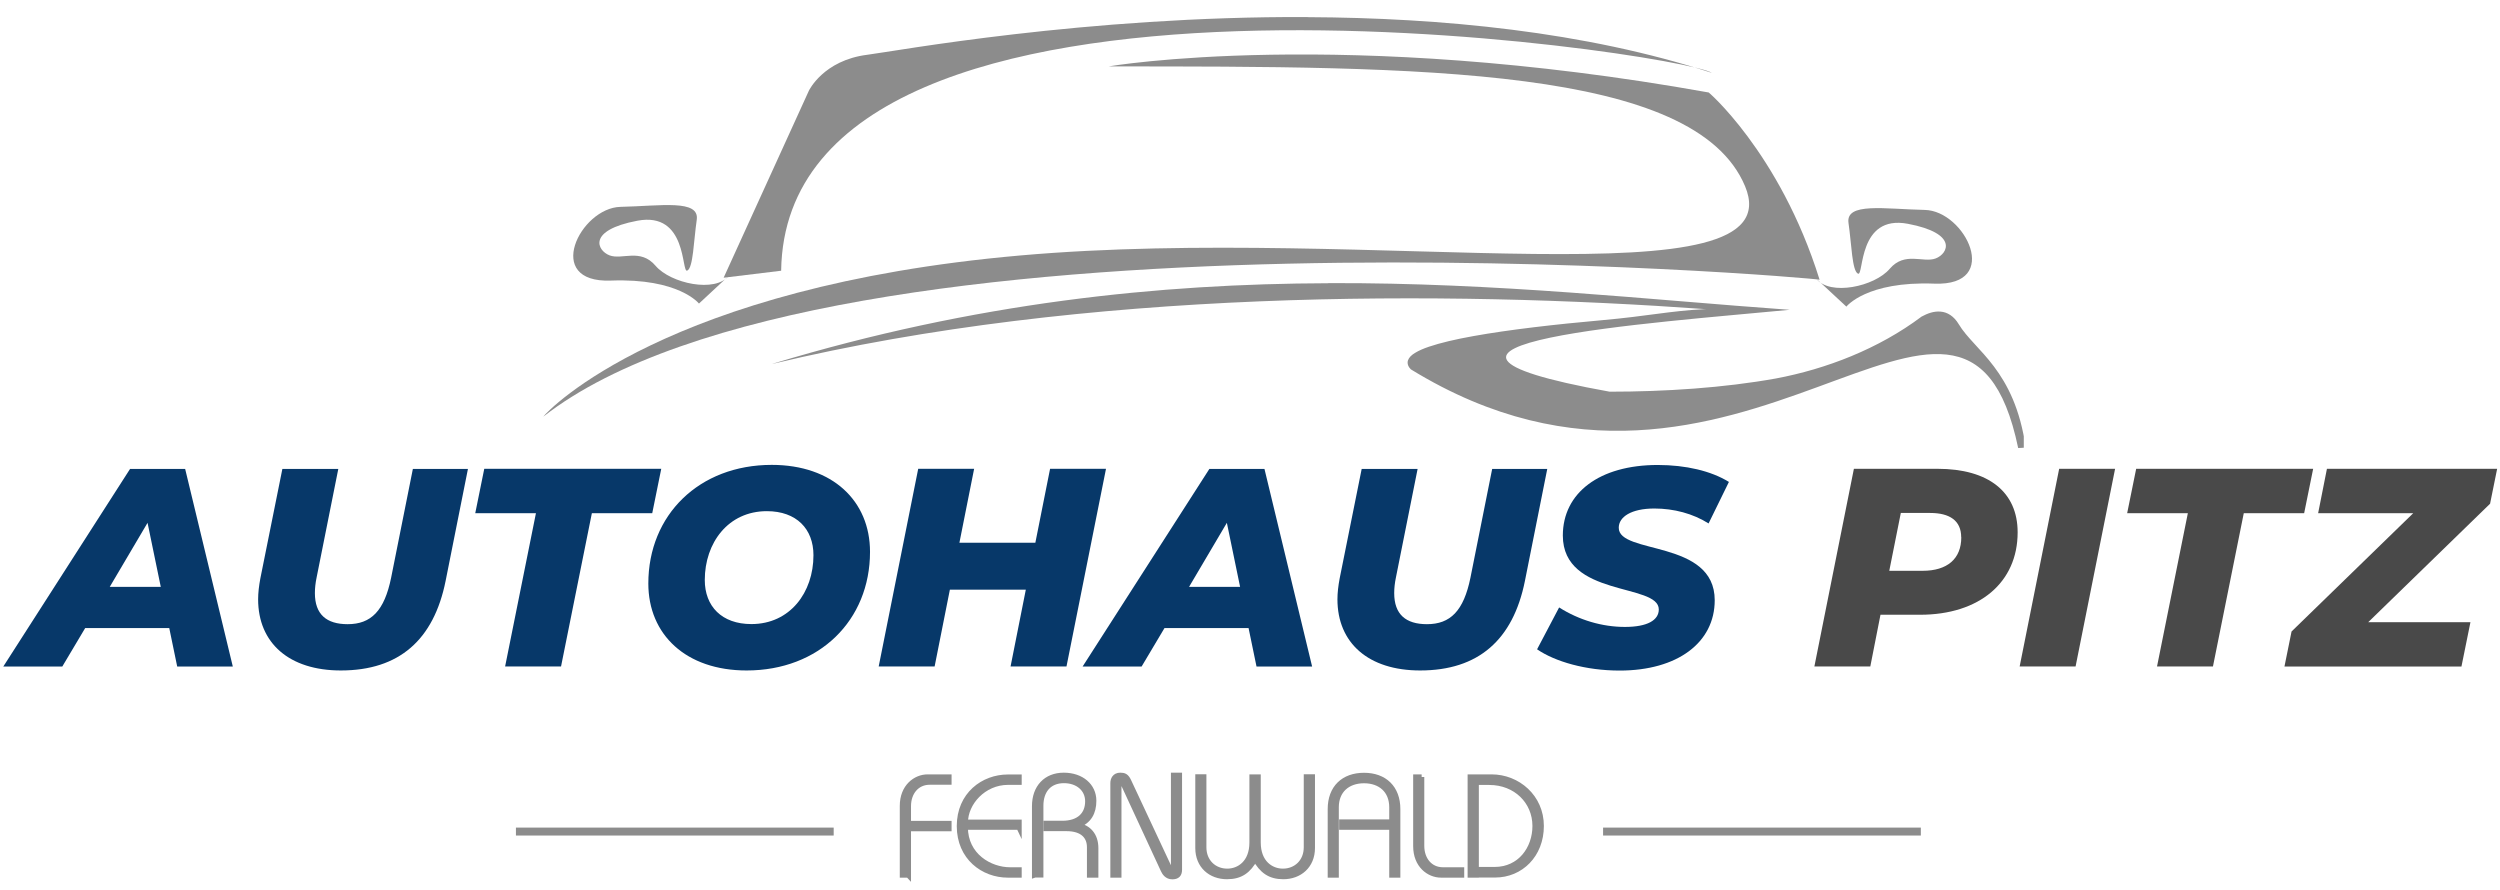 <?xml version="1.0" encoding="UTF-8"?><svg id="uuid-3712906c-a8e0-45d5-aaf8-e79948242865" xmlns="http://www.w3.org/2000/svg" xmlns:xlink="http://www.w3.org/1999/xlink" viewBox="0 0 236.03 84.06"><defs><style>.uuid-b1ec4586-61b8-4e7d-9cd3-75f3154fe240{fill:none;}.uuid-b1ec4586-61b8-4e7d-9cd3-75f3154fe240,.uuid-02414df2-72e3-4d7d-8357-b5d2960ab366,.uuid-639fe792-f3c5-4d62-837d-d4f495a224c7,.uuid-3be8d6fa-a669-4bf8-b777-80a48c8b9c38{stroke-width:0px;}.uuid-02414df2-72e3-4d7d-8357-b5d2960ab366{fill:#073869;}.uuid-639fe792-f3c5-4d62-837d-d4f495a224c7,.uuid-3c0a40e9-66d2-492f-a542-866ed1d5c482,.uuid-fc6aafe3-db8c-4826-9eff-888a71421c17{fill:#8c8c8c;}.uuid-3c0a40e9-66d2-492f-a542-866ed1d5c482{stroke-width:.5px;}.uuid-3c0a40e9-66d2-492f-a542-866ed1d5c482,.uuid-fc6aafe3-db8c-4826-9eff-888a71421c17{stroke:#8c8c8c;stroke-miterlimit:10;}.uuid-67613d08-06f7-407a-8980-8ee9e6fb9578{clip-path:url(#uuid-88c26019-7963-49be-9e16-6377ea038613);}.uuid-37d73001-f048-4043-82ed-afaa53bb4ee0{clip-path:url(#uuid-c781cfe1-95a1-4464-b67f-7e49240db1d9);}.uuid-3be8d6fa-a669-4bf8-b777-80a48c8b9c38{fill:#494949;}.uuid-fc6aafe3-db8c-4826-9eff-888a71421c17{stroke-width:.75px;}</style><clipPath id="uuid-c781cfe1-95a1-4464-b67f-7e49240db1d9"><rect class="uuid-b1ec4586-61b8-4e7d-9cd3-75f3154fe240" x="51.25" y="4.5" width="121.07" height="35.55"/></clipPath><clipPath id="uuid-88c26019-7963-49be-9e16-6377ea038613"><rect class="uuid-b1ec4586-61b8-4e7d-9cd3-75f3154fe240" x="72.78" y="26.62" width="118.29" height="15.8"/></clipPath></defs><path class="uuid-02414df2-72e3-4d7d-8357-b5d2960ab366" d="M15.98,59.3h-7.94l-2.16,3.63H.31l11.97-18.66h5.2l4.5,18.66h-5.25l-.75-3.63ZM15.18,55.41l-1.25-6.05-3.57,6.05h4.82Z"/><path class="uuid-02414df2-72e3-4d7d-8357-b5d2960ab366" d="M24.37,56.58c0-.61.08-1.28.21-1.97l2.08-10.34h5.28l-2.05,10.26c-.11.53-.16,1.01-.16,1.47,0,2,1.09,2.93,3.09,2.93,2.21,0,3.47-1.25,4.11-4.4l2.05-10.26h5.2l-2.11,10.58c-1.12,5.57-4.4,8.45-9.89,8.45-4.88,0-7.81-2.59-7.81-6.72Z"/><path class="uuid-02414df2-72e3-4d7d-8357-b5d2960ab366" d="M50.6,48.45h-5.73l.85-4.19h16.71l-.85,4.19h-5.7l-2.91,14.47h-5.28l2.91-14.47Z"/><path class="uuid-02414df2-72e3-4d7d-8357-b5d2960ab366" d="M61.21,55.09c0-6.48,4.8-11.2,11.65-11.2,5.73,0,9.28,3.39,9.28,8.21,0,6.48-4.8,11.2-11.65,11.2-5.73,0-9.28-3.39-9.28-8.21ZM76.8,52.42c0-2.48-1.6-4.16-4.4-4.16-3.65,0-5.86,2.99-5.86,6.5,0,2.48,1.6,4.16,4.4,4.16,3.65,0,5.86-2.99,5.86-6.5Z"/><path class="uuid-02414df2-72e3-4d7d-8357-b5d2960ab366" d="M104.42,44.26l-3.73,18.66h-5.28l1.44-7.25h-7.17l-1.44,7.25h-5.28l3.73-18.66h5.28l-1.39,6.98h7.17l1.39-6.98h5.28Z"/><path class="uuid-02414df2-72e3-4d7d-8357-b5d2960ab366" d="M117.88,59.3h-7.94l-2.16,3.63h-5.57l11.97-18.66h5.2l4.5,18.66h-5.25l-.75-3.63ZM117.08,55.41l-1.25-6.05-3.57,6.05h4.82Z"/><path class="uuid-02414df2-72e3-4d7d-8357-b5d2960ab366" d="M126.27,56.58c0-.61.08-1.28.21-1.97l2.08-10.34h5.28l-2.05,10.26c-.11.53-.16,1.01-.16,1.47,0,2,1.09,2.93,3.09,2.93,2.21,0,3.47-1.25,4.11-4.4l2.05-10.26h5.2l-2.11,10.58c-1.12,5.57-4.4,8.45-9.89,8.45-4.88,0-7.81-2.59-7.81-6.72Z"/><path class="uuid-02414df2-72e3-4d7d-8357-b5d2960ab366" d="M145.12,61.3l2.08-3.95c1.89,1.2,4.08,1.84,6.21,1.84s3.2-.64,3.2-1.65c0-2.51-9.06-1.12-9.06-6.98,0-4.02,3.44-6.66,8.96-6.66,2.64,0,5.04.56,6.72,1.6l-1.92,3.92c-1.47-.93-3.28-1.41-5.12-1.41-2.19,0-3.36.8-3.36,1.81-.03,2.56,9.06,1.09,9.06,6.85,0,4-3.52,6.64-8.98,6.64-3.2,0-6.1-.85-7.78-2Z"/><path class="uuid-3be8d6fa-a669-4bf8-b777-80a48c8b9c38" d="M190.49,50.26c0,4.72-3.6,7.78-9.22,7.78h-3.73l-.96,4.88h-5.28l3.73-18.66h7.89c4.85,0,7.57,2.21,7.57,6ZM185.16,50.72c0-1.57-1.09-2.29-2.93-2.29h-2.77l-1.09,5.46h3.15c2.32,0,3.65-1.12,3.65-3.17Z"/><path class="uuid-3be8d6fa-a669-4bf8-b777-80a48c8b9c38" d="M194.41,44.26h5.28l-3.73,18.66h-5.28l3.73-18.66Z"/><path class="uuid-3be8d6fa-a669-4bf8-b777-80a48c8b9c38" d="M206.56,48.45h-5.73l.85-4.19h16.71l-.85,4.19h-5.7l-2.91,14.47h-5.28l2.91-14.47Z"/><path class="uuid-3be8d6fa-a669-4bf8-b777-80a48c8b9c38" d="M235.08,47.57l-11.49,11.17h9.65l-.85,4.19h-16.71l.67-3.31,11.49-11.17h-8.98l.83-4.19h16.07l-.67,3.31Z"/><line class="uuid-fc6aafe3-db8c-4826-9eff-888a71421c17" x1="151.35" y1="78.51" x2="181.35" y2="78.51"/><line class="uuid-fc6aafe3-db8c-4826-9eff-888a71421c17" x1="78.71" y1="78.51" x2="48.71" y2="78.51"/><path class="uuid-639fe792-f3c5-4d62-837d-d4f495a224c7" d="M123.45,1.61c-20.95-.1-38.96,3.23-41.56,3.56-4.16.52-5.52,3.39-5.52,3.39l-8.05,17.66c1.42-.17,3.26-.39,5.43-.66.49-33.51,85.04-20.57,87.87-18.68-11.98-3.91-25.6-5.2-38.17-5.26Z"/><g class="uuid-37d73001-f048-4043-82ed-afaa53bb4ee0"><path class="uuid-639fe792-f3c5-4d62-837d-d4f495a224c7" d="M104.66,6.27s21.94-3.76,56.65,2.46c-.33-.33,6.71,5.57,10.48,17.68-.16-.16-93.49-8.19-120.5,12.93.49-.65,11.62-12.28,45.02-15.22,33.4-2.95,73.19,4.75,68.44-6.55-4.75-11.3-30.62-11.3-60.09-11.3Z"/></g><path class="uuid-639fe792-f3c5-4d62-837d-d4f495a224c7" d="M68.81,26.04l-2.82,2.62s-1.89-2.41-8.31-2.17c-6.43.25-2.91-6.87.9-6.96,3.8-.08,7.49-.74,7.2,1.23s-.33,4.55-.9,4.79c-.57.25.04-5.61-4.71-4.71s-3.8,2.82-2.62,3.27c1.19.45,2.91-.7,4.34.98,1.43,1.68,5.65,2.58,6.92.94Z"/><path class="uuid-639fe792-f3c5-4d62-837d-d4f495a224c7" d="M171.5,26.33l2.82,2.62s1.88-2.42,8.31-2.17c6.42.24,2.9-6.88-.9-6.96-3.81-.08-7.49-.74-7.21,1.23.29,1.96.33,4.54.9,4.79.57.24-.04-5.61,4.71-4.71,4.75.9,3.81,2.82,2.62,3.27-1.18.45-2.91-.69-4.34.98-1.43,1.68-5.65,2.58-6.92.94Z"/><g class="uuid-67613d08-06f7-407a-8980-8ee9e6fb9578"><path class="uuid-639fe792-f3c5-4d62-837d-d4f495a224c7" d="M125.42,26.74c-15.91.05-33.3,1.8-52.5,7.61h.03c29.52-7.08,63.65-6.93,88.14-5.16-.08,0-.12,0-.2,0-3.28.17-5.27.65-9.64,1.04-4.37.39-8.76.89-12.14,1.5-1.69.3-3.12.64-4.19,1-.53.18-.97.37-1.31.58-.34.2-.58.43-.68.71-.1.3.03.62.27.85,31.05,19.07,52.23-17.09,57.34,7.43.24-.02.48-.03.71-.04-1.04-7.36-4.84-9.17-6.32-11.65-.46-.77-1.08-1.14-1.71-1.19-.63-.06-1.25.17-1.8.47-4.06,3.05-9.01,4.95-13.74,5.84-4.93.89-10.5,1.25-15.71,1.25-25.04-4.51,4.43-6.52,17-7.73-13.23-.94-27.64-2.58-43.55-2.52Z"/></g><path class="uuid-3c0a40e9-66d2-492f-a542-866ed1d5c482" d="M85.75,82.61h-.55v-6.53c0-1.8,1.24-2.72,2.38-2.72h2.01v.48h-1.82c-1.22,0-2.01.98-2.01,2.27v1.64h3.83v.48h-3.83v4.39Z"/><path class="uuid-3c0a40e9-66d2-492f-a542-866ed1d5c482" d="M96.2,78.09h-5.07c0,2.72,2.35,4.04,4.23,4.04h.85v.48h-1.06c-2.3,0-4.57-1.64-4.57-4.62s2.27-4.62,4.57-4.62h1.06v.48h-1.03c-2.35,0-4.04,1.98-4.04,3.78h5.07v.48Z"/><path class="uuid-3c0a40e9-66d2-492f-a542-866ed1d5c482" d="M97.68,82.61v-6.5c0-1.77,1.08-2.91,2.75-2.91s2.83,1,2.83,2.4c0,1.11-.45,1.94-1.52,2.31v.03c1.02.17,1.71.91,1.71,2.13v2.54h-.58v-2.62c0-.98-.61-1.77-2.19-1.77h-1.9v-.48h1.51c1.61,0,2.41-.85,2.41-2.09,0-1.16-.94-1.96-2.25-1.96-1.43,0-2.19.98-2.19,2.38v6.53h-.55Z"/><path class="uuid-3c0a40e9-66d2-492f-a542-866ed1d5c482" d="M105.08,82.61v-8.67c0-.34.16-.74.69-.74.36,0,.57.08.79.55l3.87,8.27c.05.11.13.19.22.19s.15-.08.15-.25v-8.76h.55v8.91c0,.45-.21.66-.67.66-.5,0-.73-.37-.85-.63l-3.67-7.92c-.19-.4-.26-.52-.37-.52-.09,0-.16.07-.16.24v8.67h-.55Z"/><path class="uuid-3c0a40e9-66d2-492f-a542-866ed1d5c482" d="M118.78,73.36v6.18c0,1.93,1.23,2.72,2.34,2.72,1.24,0,2.22-.9,2.22-2.26v-6.65h.56v6.71c0,1.69-1.22,2.7-2.74,2.7-1.28,0-2.02-.56-2.66-1.69-.63,1.14-1.37,1.69-2.66,1.69-1.52,0-2.74-1-2.74-2.7v-6.71h.55v6.65c0,1.36.98,2.26,2.22,2.26,1.11,0,2.34-.79,2.34-2.72v-6.18h.55Z"/><path class="uuid-3c0a40e9-66d2-492f-a542-866ed1d5c482" d="M131.96,82.61h-.55v-4.52h-4.73v-.48h4.73v-1.4c0-1.56-1.06-2.51-2.63-2.51s-2.63.95-2.63,2.51v6.4h-.55v-6.22c0-2.01,1.25-3.18,3.18-3.18s3.18,1.18,3.18,3.18v6.22Z"/><path class="uuid-3c0a40e9-66d2-492f-a542-866ed1d5c482" d="M134.22,73.36v6.5c0,1.29.79,2.27,2.01,2.27h1.76v.48h-1.94c-1.14,0-2.38-.92-2.38-2.72v-6.53h.55Z"/><path class="uuid-3c0a40e9-66d2-492f-a542-866ed1d5c482" d="M138.81,82.61v-9.25h2.01c2.46,0,4.69,1.88,4.69,4.62s-1.94,4.62-4.35,4.62h-1.33v-.5h1.28c2.41,0,3.82-1.98,3.82-4.12,0-2.3-1.81-4.12-4.32-4.12h-1.24v8.75h-.55Z"/></svg>